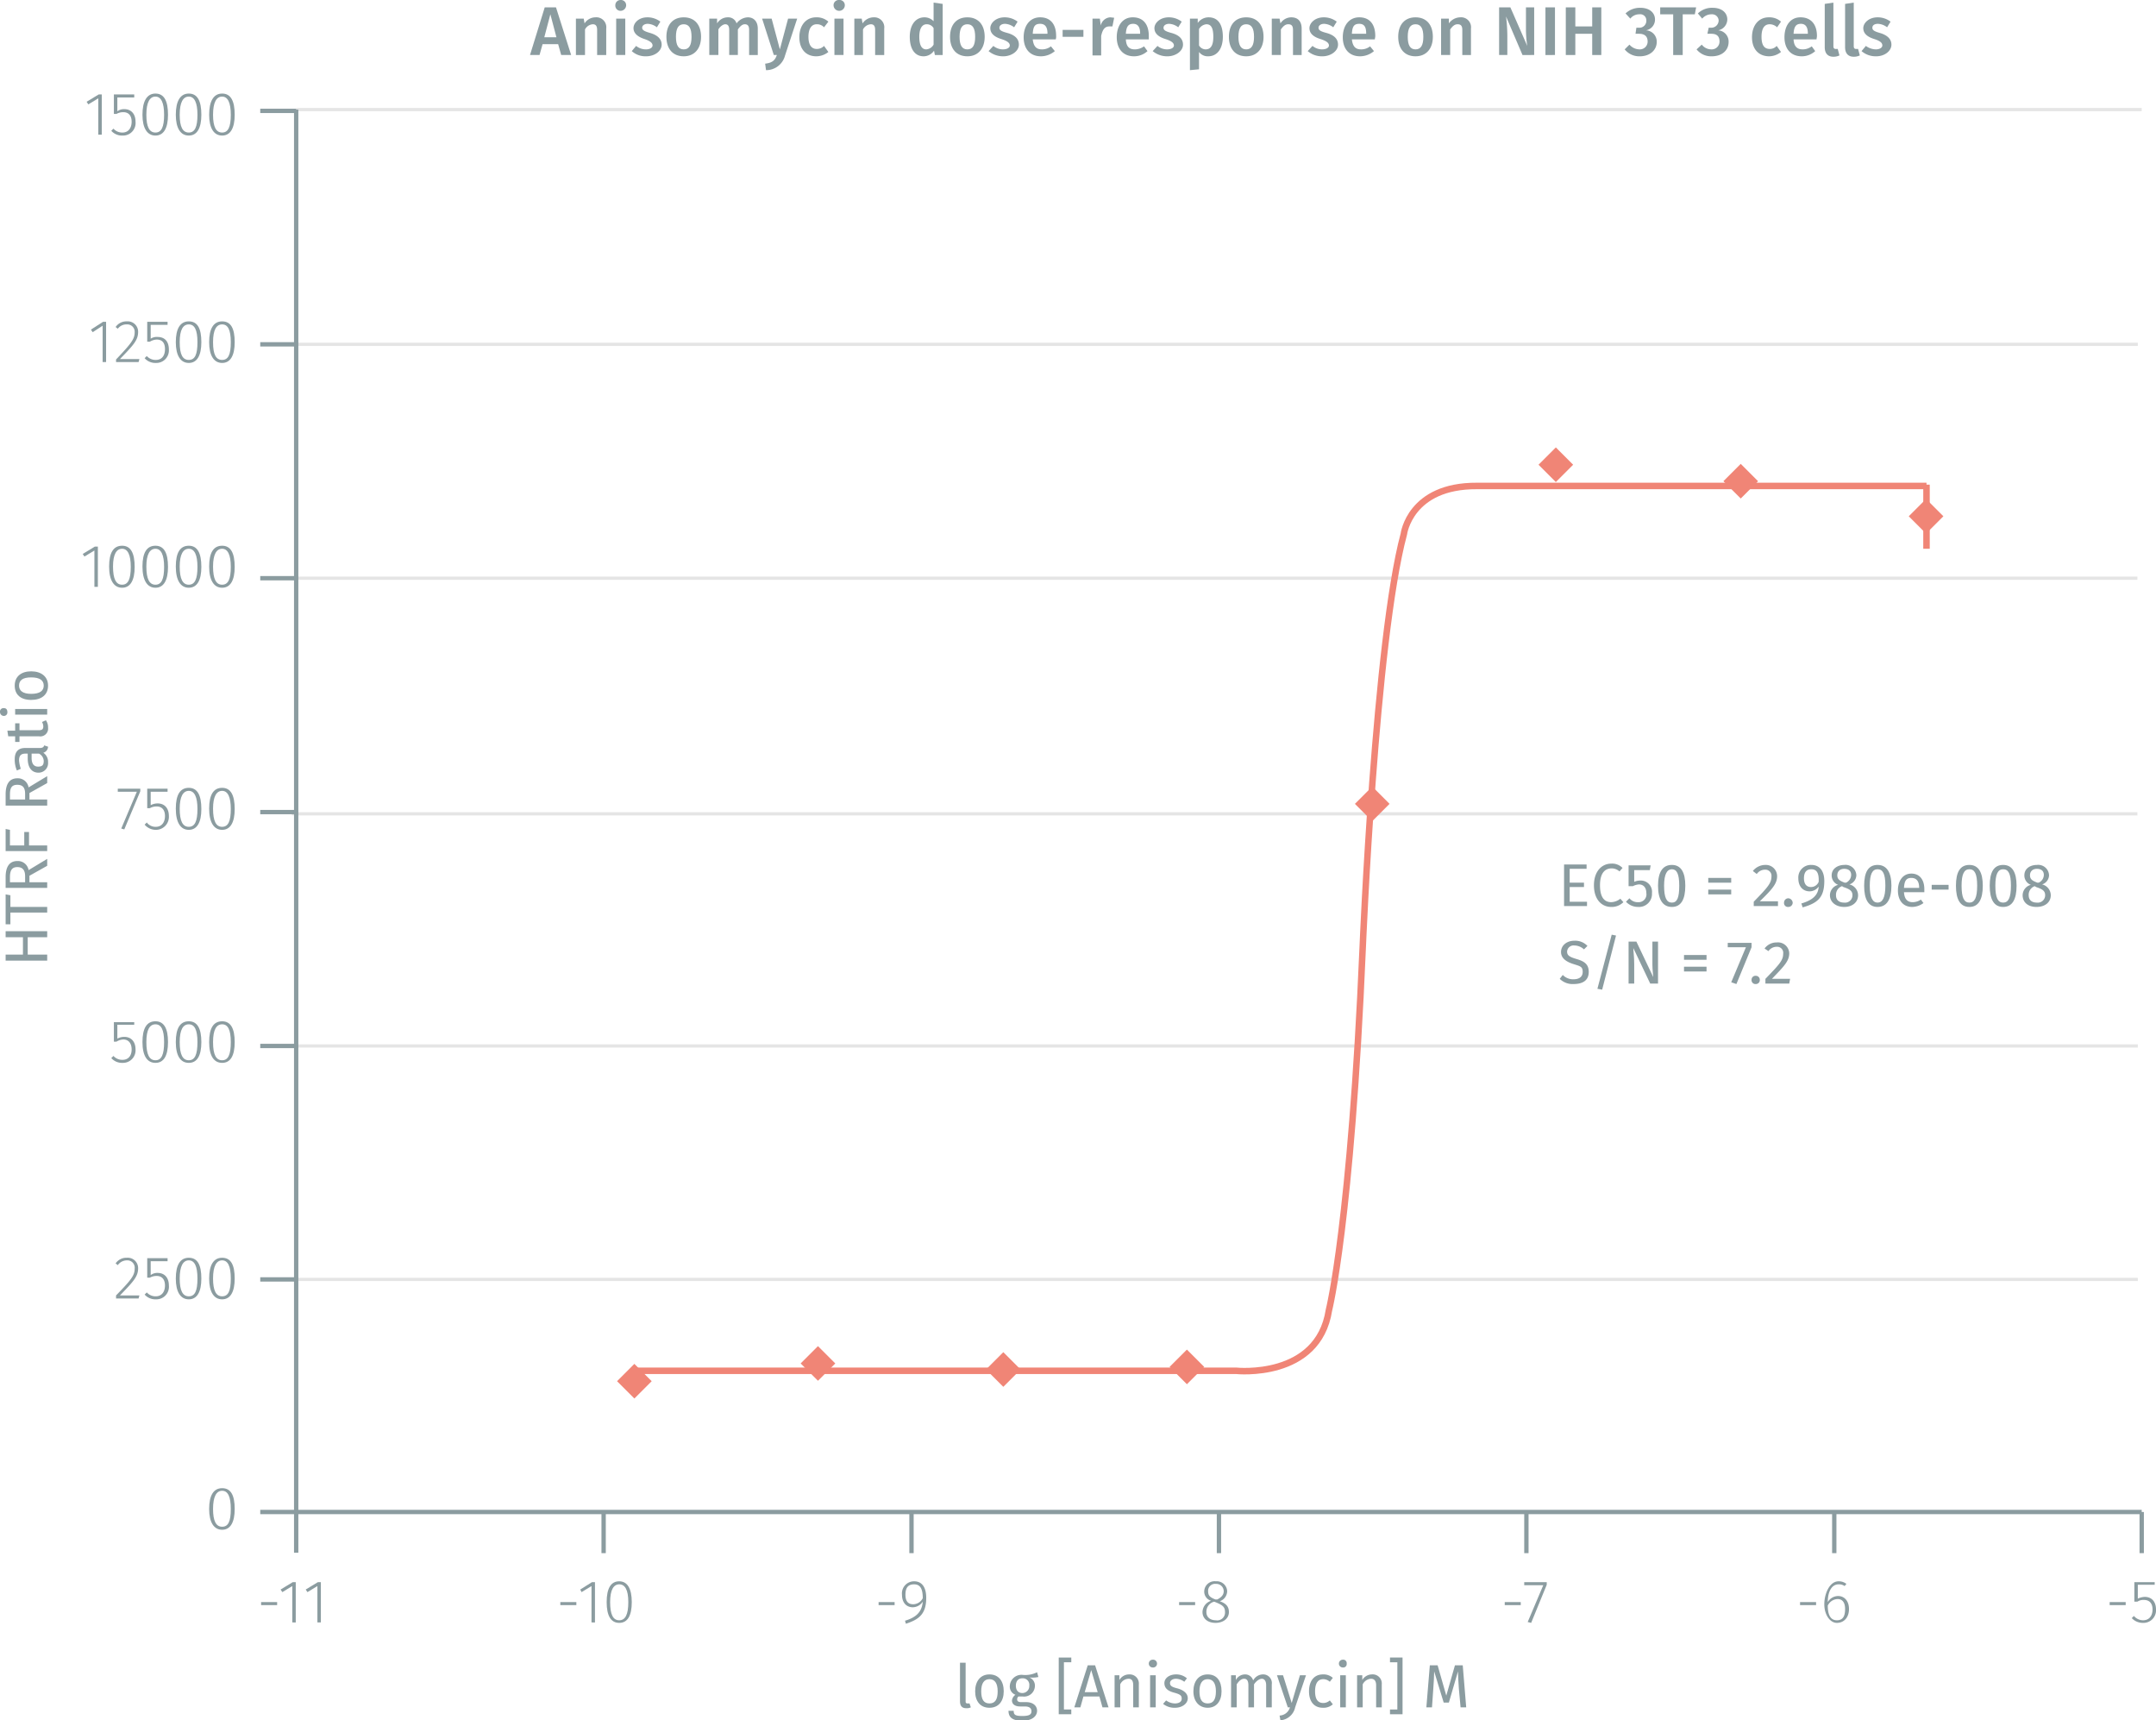 <svg xmlns="http://www.w3.org/2000/svg" xmlns:xlink="http://www.w3.org/1999/xlink" viewBox="0 0 497.9 397.2"><defs><symbol id="_5-red-diamond" data-name="5-red-diamond" viewBox="0 0 8 8"><polyline points="4 0 8 4 4 8 0 4" fill="#f08576"/></symbol></defs><title>assay-validation_c-jun-phospho-s63-2</title><line x1="68.4" y1="25.3" x2="494.6" y2="25.3" fill="none" stroke="#e5e5e5" stroke-miterlimit="10" stroke-width="0.75"/><line x1="67.5" y1="79.5" x2="493.7" y2="79.5" fill="none" stroke="#e5e5e5" stroke-miterlimit="10" stroke-width="0.75"/><line x1="67.4" y1="133.5" x2="493.6" y2="133.5" fill="none" stroke="#e5e5e5" stroke-miterlimit="10" stroke-width="0.75"/><line x1="67.4" y1="187.9" x2="493.6" y2="187.9" fill="none" stroke="#e5e5e5" stroke-miterlimit="10" stroke-width="0.75"/><line x1="67.5" y1="241.5" x2="493.7" y2="241.5" fill="none" stroke="#e5e5e5" stroke-miterlimit="10" stroke-width="0.75"/><line x1="67.5" y1="295.4" x2="493.7" y2="295.4" fill="none" stroke="#e5e5e5" stroke-miterlimit="10" stroke-width="0.75"/><path d="M69.3,349.9H495.5m-426.2,0v9.4" transform="translate(-0.9 -0.8)" fill="none" stroke="#8b9ca0" stroke-miterlimit="10"/><line x1="139.4" y1="349.1" x2="139.4" y2="358.6" fill="none" stroke="#8b9ca0" stroke-miterlimit="10"/><line x1="210.5" y1="349.1" x2="210.5" y2="358.6" fill="none" stroke="#8b9ca0" stroke-miterlimit="10"/><line x1="281.5" y1="349.1" x2="281.5" y2="358.6" fill="none" stroke="#8b9ca0" stroke-miterlimit="10"/><line x1="352.5" y1="349.1" x2="352.5" y2="358.6" fill="none" stroke="#8b9ca0" stroke-miterlimit="10"/><line x1="423.6" y1="349.1" x2="423.6" y2="358.6" fill="none" stroke="#8b9ca0" stroke-miterlimit="10"/><line x1="494.6" y1="349.1" x2="494.6" y2="358.6" fill="none" stroke="#8b9ca0" stroke-miterlimit="10"/><path d="M69.3,349.9V26.1m0,323.8H61" transform="translate(-0.9 -0.8)" fill="none" stroke="#8b9ca0" stroke-miterlimit="10"/><line x1="68.4" y1="295.4" x2="60.1" y2="295.4" fill="none" stroke="#8b9ca0" stroke-miterlimit="10"/><line x1="68.4" y1="241.5" x2="60.1" y2="241.5" fill="none" stroke="#8b9ca0" stroke-miterlimit="10"/><line x1="68.4" y1="187.5" x2="60.1" y2="187.5" fill="none" stroke="#8b9ca0" stroke-miterlimit="10"/><line x1="68.4" y1="133.5" x2="60.1" y2="133.5" fill="none" stroke="#8b9ca0" stroke-miterlimit="10"/><line x1="68.4" y1="79.5" x2="60.1" y2="79.5" fill="none" stroke="#8b9ca0" stroke-miterlimit="10"/><line x1="68.4" y1="25.6" x2="60.1" y2="25.6" fill="none" stroke="#8b9ca0" stroke-miterlimit="10"/><path d="M445.8,112.7v14.8m-5.7-14.8h0m0,14.9h0" transform="translate(-0.9 -0.8)" fill="none" stroke="#f08576" stroke-miterlimit="10" stroke-width="1.5"/><g style="isolation:isolate"><path d="M126.2,11l-.7,2.5h-2.2l3.4-11h2.6l3.5,11h-2.3l-.7-2.5ZM128,4.1l-1.4,5.3h2.8Z" transform="translate(-0.9 -0.8)" fill="#8b9ca0"/><path d="M140.9,7.4v6.1h-2.1V7.7c0-1-.4-1.3-1-1.3A2.2,2.2,0,0,0,136,7.6v5.9h-2.1V5.1h1.8l.2,1.1a3,3,0,0,1,2.5-1.4A2.3,2.3,0,0,1,140.9,7.4Z" transform="translate(-0.9 -0.8)" fill="#8b9ca0"/><path d="M145.5,2a1.3,1.3,0,0,1-1.3,1.3A1.2,1.2,0,0,1,143,2,1.2,1.2,0,0,1,144.2.8,1.2,1.2,0,0,1,145.5,2Zm-2.3,11.5V5.1h2.1v8.4Z" transform="translate(-0.9 -0.8)" fill="#8b9ca0"/><path d="M153.4,5.8l-.8,1.3a3.7,3.7,0,0,0-2.1-.8c-.8,0-1.3.4-1.3.9s.4.8,1.8,1.2,2.7,1.2,2.7,2.7-1.6,2.7-3.6,2.7a4.7,4.7,0,0,1-3.3-1.2l1-1.2a3.6,3.6,0,0,0,2.3.8c.9,0,1.5-.4,1.5-.9s-.4-1-1.9-1.5-2.5-1.3-2.5-2.5,1.2-2.5,3.2-2.5A4.9,4.9,0,0,1,153.4,5.8Z" transform="translate(-0.9 -0.8)" fill="#8b9ca0"/><path d="M162.8,9.3c0,2.7-1.5,4.5-4,4.5s-4-1.7-4-4.5,1.5-4.5,4-4.5S162.8,6.5,162.8,9.3Zm-5.8,0c0,2,.6,2.9,1.8,2.9s1.8-.9,1.8-2.9-.6-2.9-1.8-2.9S157,7.3,157,9.3Z" transform="translate(-0.9 -0.8)" fill="#8b9ca0"/><path d="M175.9,7.4v6.1h-2V7.7c0-1-.4-1.3-1-1.3s-1.1.5-1.6,1.2v5.9h-2V7.7c0-1-.4-1.3-.9-1.3s-1.2.5-1.6,1.2v5.9h-2.1V5.1h1.8V6.2a2.9,2.9,0,0,1,2.5-1.4,2,2,0,0,1,2,1.4,3.4,3.4,0,0,1,2.6-1.4C175,4.8,175.9,5.8,175.9,7.4Z" transform="translate(-0.9 -0.8)" fill="#8b9ca0"/><path d="M177.8,17l-.2-1.5c1.7-.2,2.3-.8,2.7-2h-.7l-2.7-8.4h2.2l1.9,7.1,1.9-7.1H185l-2.8,8.5A4.5,4.5,0,0,1,177.8,17Z" transform="translate(-0.9 -0.8)" fill="#8b9ca0"/><path d="M192.2,5.8l-1,1.3a2.2,2.2,0,0,0-1.7-.7c-1.1,0-1.9.9-1.9,2.9s.8,2.8,1.9,2.8a2.3,2.3,0,0,0,1.7-.7l1,1.4a4.5,4.5,0,0,1-2.8,1c-2.4,0-3.9-1.7-3.9-4.4s1.5-4.6,3.9-4.6A4,4,0,0,1,192.2,5.8Z" transform="translate(-0.9 -0.8)" fill="#8b9ca0"/><path d="M196,2a1.3,1.3,0,0,1-1.3,1.3A1.3,1.3,0,0,1,193.4,2,1.2,1.2,0,0,1,194.7.8,1.2,1.2,0,0,1,196,2Zm-2.4,11.5V5.1h2.1v8.4Z" transform="translate(-0.9 -0.8)" fill="#8b9ca0"/><path d="M205.1,7.4v6.1H203V7.7c0-1-.4-1.3-1-1.3a2.2,2.2,0,0,0-1.8,1.2v5.9h-2V5.1h1.7l.2,1.1a3.1,3.1,0,0,1,2.6-1.4A2.3,2.3,0,0,1,205.1,7.4Z" transform="translate(-0.9 -0.8)" fill="#8b9ca0"/><path d="M218.6,13.5h-1.8l-.2-1a2.9,2.9,0,0,1-2.4,1.3c-2.1,0-3.2-1.8-3.2-4.5s1.3-4.5,3.4-4.5a2.9,2.9,0,0,1,2.1.9V1.4l2.1.3Zm-2.1-2.4V7.3a1.8,1.8,0,0,0-1.6-.9c-1,0-1.7.9-1.7,2.9s.6,2.9,1.6,2.9A2.1,2.1,0,0,0,216.5,11.1Z" transform="translate(-0.9 -0.8)" fill="#8b9ca0"/><path d="M228.3,9.3c0,2.7-1.5,4.5-4,4.5s-4-1.7-4-4.5,1.5-4.5,4-4.5S228.3,6.5,228.3,9.3Zm-5.8,0c0,2,.6,2.9,1.8,2.9s1.8-.9,1.8-2.9-.6-2.9-1.8-2.9S222.5,7.3,222.5,9.3Z" transform="translate(-0.9 -0.8)" fill="#8b9ca0"/><path d="M235.9,5.8l-.8,1.3a3.7,3.7,0,0,0-2.1-.8c-.8,0-1.3.4-1.3.9s.3.8,1.8,1.2,2.7,1.2,2.7,2.7-1.7,2.7-3.6,2.7a5.2,5.2,0,0,1-3.4-1.2l1.1-1.2a3.5,3.5,0,0,0,2.2.8c1,0,1.6-.4,1.6-.9s-.4-1-2-1.5-2.5-1.3-2.5-2.5,1.3-2.5,3.3-2.5A4.9,4.9,0,0,1,235.9,5.8Z" transform="translate(-0.9 -0.8)" fill="#8b9ca0"/><path d="M244.7,9.9h-5.3c.2,1.8,1,2.3,2.1,2.3a3.3,3.3,0,0,0,2.1-.7l.9,1.1a5,5,0,0,1-3.2,1.2c-2.6,0-4-1.8-4-4.4s1.4-4.6,3.8-4.6,3.7,1.6,3.7,4.3A1.9,1.9,0,0,1,244.7,9.9Zm-1.9-1.4c0-1.4-.5-2.2-1.7-2.2s-1.6.6-1.7,2.3h3.4Z" transform="translate(-0.9 -0.8)" fill="#8b9ca0"/><path d="M251.1,7.7V9.3h-4.8V7.7Z" transform="translate(-0.9 -0.8)" fill="#8b9ca0"/><path d="M258.2,4.9l-.4,2h-.7c-1.1,0-1.6.8-1.9,2.2v4.5h-2V5.1h1.7l.2,1.6a2.4,2.4,0,0,1,2.2-1.9Z" transform="translate(-0.9 -0.8)" fill="#8b9ca0"/><path d="M266.2,9.9h-5.3c.1,1.8.9,2.3,2.1,2.3a3.7,3.7,0,0,0,2.1-.7l.8,1.1a4.6,4.6,0,0,1-3.1,1.2c-2.6,0-4-1.8-4-4.4s1.3-4.6,3.7-4.6,3.7,1.6,3.7,4.3Zm-2-1.4c0-1.4-.5-2.2-1.6-2.2s-1.6.6-1.7,2.3h3.3Z" transform="translate(-0.9 -0.8)" fill="#8b9ca0"/><path d="M273.8,5.8,273,7.1a3.7,3.7,0,0,0-2.1-.8c-.8,0-1.3.4-1.3.9s.3.8,1.8,1.2,2.7,1.2,2.7,2.7-1.7,2.7-3.6,2.7a5.2,5.2,0,0,1-3.4-1.2l1.1-1.2a3.5,3.5,0,0,0,2.2.8c1,0,1.6-.4,1.6-.9s-.4-1-2-1.5-2.5-1.3-2.5-2.5,1.3-2.5,3.3-2.5A4.9,4.9,0,0,1,273.8,5.8Z" transform="translate(-0.9 -0.8)" fill="#8b9ca0"/><path d="M283.3,9.3c0,2.6-1.2,4.5-3.4,4.5a2.5,2.5,0,0,1-2.1-1v4l-2.1.2V5.1h1.8v1a3.1,3.1,0,0,1,2.5-1.3C282.3,4.8,283.3,6.6,283.3,9.3Zm-2.2,0c0-2.2-.6-2.9-1.6-2.9a2.2,2.2,0,0,0-1.7,1.1v3.8a1.8,1.8,0,0,0,1.5.9C280.5,12.2,281.1,11.3,281.1,9.3Z" transform="translate(-0.9 -0.8)" fill="#8b9ca0"/><path d="M292.7,9.3c0,2.7-1.5,4.5-4,4.5s-4-1.7-4-4.5,1.5-4.5,4-4.5S292.7,6.5,292.7,9.3Zm-5.8,0c0,2,.6,2.9,1.8,2.9s1.8-.9,1.8-2.9-.6-2.9-1.8-2.9S286.9,7.3,286.9,9.3Z" transform="translate(-0.9 -0.8)" fill="#8b9ca0"/><path d="M301.5,7.4v6.1h-2V7.7c0-1-.4-1.3-1.1-1.3s-1.2.5-1.7,1.2v5.9h-2.1V5.1h1.8l.2,1.1a3,3,0,0,1,2.5-1.4C300.7,4.8,301.5,5.8,301.5,7.4Z" transform="translate(-0.9 -0.8)" fill="#8b9ca0"/><path d="M309.6,5.8l-.8,1.3a3.7,3.7,0,0,0-2.1-.8c-.8,0-1.3.4-1.3.9s.3.8,1.8,1.2,2.7,1.2,2.7,2.7-1.7,2.7-3.6,2.7a5,5,0,0,1-3.4-1.2l1.1-1.2a3.5,3.5,0,0,0,2.2.8c1,0,1.6-.4,1.6-.9s-.4-1-2-1.5-2.5-1.3-2.5-2.5,1.3-2.5,3.3-2.5A4.9,4.9,0,0,1,309.6,5.8Z" transform="translate(-0.9 -0.8)" fill="#8b9ca0"/><path d="M318.4,9.9h-5.3c.2,1.8,1,2.3,2.1,2.3a3.3,3.3,0,0,0,2.1-.7l.9,1.1a5,5,0,0,1-3.2,1.2c-2.6,0-4-1.8-4-4.4s1.4-4.6,3.8-4.6,3.7,1.6,3.7,4.3C318.5,9.4,318.4,9.7,318.4,9.9Zm-2-1.4c0-1.4-.4-2.2-1.6-2.2s-1.6.6-1.7,2.3h3.3Z" transform="translate(-0.9 -0.8)" fill="#8b9ca0"/><path d="M331.8,9.3c0,2.7-1.5,4.5-4,4.5s-4-1.7-4-4.5,1.5-4.5,4-4.5S331.8,6.5,331.8,9.3Zm-5.8,0c0,2,.6,2.9,1.8,2.9s1.8-.9,1.8-2.9-.6-2.9-1.8-2.9S326,7.3,326,9.3Z" transform="translate(-0.9 -0.8)" fill="#8b9ca0"/><path d="M340.6,7.4v6.1h-2V7.7c0-1-.4-1.3-1.1-1.3s-1.2.5-1.7,1.2v5.9h-2.1V5.1h1.8V6.2a3.3,3.3,0,0,1,2.6-1.4A2.3,2.3,0,0,1,340.6,7.4Z" transform="translate(-0.9 -0.8)" fill="#8b9ca0"/><path d="M352.5,13.5l-3.8-8.9A37.6,37.6,0,0,1,349,9v4.5h-1.9V2.5h2.6l3.9,8.9a25.8,25.8,0,0,1-.3-3.7V2.5h1.9v11Z" transform="translate(-0.9 -0.8)" fill="#8b9ca0"/><path d="M357.8,13.5V2.5H360v11Z" transform="translate(-0.9 -0.8)" fill="#8b9ca0"/><path d="M364.7,8.6v4.9h-2.2V2.5h2.2V6.9h3.9V2.5h2.1v11h-2.1V8.6Z" transform="translate(-0.9 -0.8)" fill="#8b9ca0"/><path d="M383.1,5.3A2.5,2.5,0,0,1,381,7.8a2.6,2.6,0,0,1,2.5,2.7c0,1.8-1.5,3.3-3.9,3.3a4.3,4.3,0,0,1-3.5-1.6l1.1-1.1a3.1,3.1,0,0,0,2.3,1.1,1.8,1.8,0,0,0,1.9-1.8c0-1.3-.8-1.8-2-1.8h-.8l.2-1.4h.6a1.6,1.6,0,0,0,1.7-1.7,1.4,1.4,0,0,0-1.6-1.4,2.6,2.6,0,0,0-2.1,1l-1.1-1.2a4.8,4.8,0,0,1,3.4-1.3C381.9,2.6,383.1,3.8,383.1,5.3Z" transform="translate(-0.9 -0.8)" fill="#8b9ca0"/><path d="M389.5,4.1v9.4h-2.2V4.1h-3V2.5h8.3l-.3,1.6Z" transform="translate(-0.9 -0.8)" fill="#8b9ca0"/><path d="M399.8,5.3a2.6,2.6,0,0,1-2.1,2.5,2.6,2.6,0,0,1,2.4,2.7c0,1.8-1.4,3.3-3.9,3.3a4.3,4.3,0,0,1-3.5-1.6l1.2-1.1a2.8,2.8,0,0,0,2.2,1.1,1.8,1.8,0,0,0,1.9-1.8c0-1.3-.7-1.8-1.9-1.8h-.9l.3-1.4h.5a1.7,1.7,0,0,0,1.8-1.7,1.5,1.5,0,0,0-1.6-1.4,2.8,2.8,0,0,0-2.2,1l-1-1.2a4.7,4.7,0,0,1,3.4-1.3C398.6,2.6,399.8,3.8,399.8,5.3Z" transform="translate(-0.9 -0.8)" fill="#8b9ca0"/><path d="M412.2,5.8l-.9,1.3a2.5,2.5,0,0,0-1.7-.7c-1.2,0-1.9.9-1.9,2.9s.7,2.8,1.9,2.8a2.1,2.1,0,0,0,1.6-.7l1,1.4a4.5,4.5,0,0,1-2.7,1c-2.5,0-4-1.7-4-4.4s1.5-4.6,3.9-4.6A4,4,0,0,1,412.2,5.8Z" transform="translate(-0.9 -0.8)" fill="#8b9ca0"/><path d="M420.4,9.9h-5.3c.1,1.8,1,2.3,2.1,2.3a3.5,3.5,0,0,0,2.1-.7l.8,1.1a4.6,4.6,0,0,1-3.1,1.2c-2.6,0-4-1.8-4-4.4s1.3-4.6,3.7-4.6,3.8,1.6,3.8,4.3C420.5,9.4,420.4,9.7,420.4,9.9Zm-2-1.4c0-1.4-.5-2.2-1.6-2.2s-1.6.6-1.7,2.3h3.3Z" transform="translate(-0.9 -0.8)" fill="#8b9ca0"/><path d="M424.8,12.1h.5l.4,1.5a3.2,3.2,0,0,1-1.4.3c-1.3,0-2-.8-2-2.2V1.7l2-.3V11.5C424.3,11.9,424.5,12.1,424.8,12.1Z" transform="translate(-0.9 -0.8)" fill="#8b9ca0"/><path d="M429.5,12.1h.5l.4,1.5a3.2,3.2,0,0,1-1.4.3c-1.3,0-2-.8-2-2.2V1.7l2-.3V11.5C429,11.9,429.2,12.1,429.5,12.1Z" transform="translate(-0.9 -0.8)" fill="#8b9ca0"/><path d="M437.5,5.8l-.8,1.3a3.7,3.7,0,0,0-2.1-.8c-.9,0-1.3.4-1.3.9s.3.8,1.7,1.2,2.7,1.2,2.7,2.7-1.6,2.7-3.5,2.7a5,5,0,0,1-3.4-1.2l1-1.2a4,4,0,0,0,2.3.8c.9,0,1.5-.4,1.5-.9s-.3-1-1.9-1.5-2.5-1.3-2.5-2.5,1.3-2.5,3.3-2.5A4.9,4.9,0,0,1,437.5,5.8Z" transform="translate(-0.9 -0.8)" fill="#8b9ca0"/></g><g style="isolation:isolate"><path d="M7.3,221.2h4.5v1.4H2.2v-1.4h4v-4h-4v-1.4h9.6v1.4H7.3Z" transform="translate(-0.9 -0.8)" fill="#8b9ca0"/><path d="M3.3,210.2h8.5v1.3H3.3v2.7H2.2v-6.9l1.1.2Z" transform="translate(-0.9 -0.8)" fill="#8b9ca0"/><path d="M7.7,204.5h4.1v1.3H2.2v-2.5c0-2.4.9-3.7,2.7-3.7a2.5,2.5,0,0,1,2.6,2.1l4.3-2.6v1.6L7.7,203ZM4.9,201c-1.2,0-1.7.7-1.7,2.3v1.2H6.7v-1.4C6.7,201.8,6.2,201,4.9,201Z" transform="translate(-0.9 -0.8)" fill="#8b9ca0"/><path d="M3.2,196H6.5v-3.1H7.6V196h4.2v1.3H2.2v-5.1l1,.2Z" transform="translate(-0.9 -0.8)" fill="#8b9ca0"/><path d="M7.7,185.4h4.1v1.4H2.2v-2.6c0-2.4.9-3.7,2.7-3.7a2.5,2.5,0,0,1,2.6,2.1l4.3-2.6v1.6l-4.1,2.3ZM4.9,182c-1.2,0-1.7.6-1.7,2.2v1.2H6.7v-1.3C6.7,182.7,6.2,182,4.9,182Z" transform="translate(-0.9 -0.8)" fill="#8b9ca0"/><path d="M11.1,172.9l.9.3a1.5,1.5,0,0,1-1.1,1.4,2.5,2.5,0,0,1,1.1,2.2,2.2,2.2,0,0,1-2.2,2.4c-1.6,0-2.5-1.2-2.5-3.3v-1.1H6.8c-1.1,0-1.5.5-1.5,1.6a8.1,8.1,0,0,0,.4,1.9l-.9.4a6.3,6.3,0,0,1-.5-2.6c0-1.8.9-2.6,2.4-2.6h3.4C10.7,173.5,11,173.3,11.1,172.9Zm-1.2,1.9H8.2v1c0,1.3.5,2,1.5,2s1.3-.4,1.3-1.3A2,2,0,0,0,9.9,174.8Z" transform="translate(-0.9 -0.8)" fill="#8b9ca0"/><path d="M12,168.8a1.8,1.8,0,0,1-2.1,2H5.4v1.3h-1v-1.3H2.8l-.2-1.3H4.4v-1.7h1v1.6H9.8c.8,0,1.1-.2,1.1-.9a2.2,2.2,0,0,0-.3-1l.9-.4A2.8,2.8,0,0,1,12,168.8Z" transform="translate(-0.9 -0.8)" fill="#8b9ca0"/><path d="M1.8,164.3c.5,0,.8.3.8.9a.8.8,0,0,1-.8.9.9.9,0,0,1-.9-.9A.8.8,0,0,1,1.8,164.3Zm10,1.5H4.4v-1.3h7.4Z" transform="translate(-0.9 -0.8)" fill="#8b9ca0"/><path d="M8.1,155.8c2.3,0,3.9,1.2,3.9,3.3s-1.5,3.3-3.9,3.3-3.8-1.2-3.8-3.3S5.8,155.8,8.1,155.8Zm0,5.2c2,0,2.9-.7,2.9-1.9s-.9-1.9-2.9-1.9-2.8.7-2.8,1.9S6.2,161,8.1,161Z" transform="translate(-0.9 -0.8)" fill="#8b9ca0"/></g><g style="isolation:isolate"><path d="M224.3,394.1h.5l.3.9a2,2,0,0,1-1.1.2c-.9,0-1.4-.5-1.4-1.6v-8.9h1.3v9C223.9,393.9,224,394.1,224.3,394.1Z" transform="translate(-0.9 -0.8)" fill="#8b9ca0"/><path d="M232.7,391.3c0,2.3-1.2,3.8-3.3,3.8s-3.3-1.5-3.3-3.8,1.2-3.9,3.3-3.9S232.7,388.9,232.7,391.3Zm-5.2,0c0,1.9.6,2.8,1.9,2.8s1.9-.9,1.9-2.8-.7-2.8-1.9-2.8S227.5,389.4,227.5,391.3Z" transform="translate(-0.9 -0.8)" fill="#8b9ca0"/><path d="M238.6,388.1a2,2,0,0,1,1.3,1.9,2.5,2.5,0,0,1-2.8,2.5h-1a.8.8,0,0,0-.3.7c0,.3.2.6.9.6h1.2c1.5,0,2.5.8,2.5,2s-1.1,2.3-3.4,2.3-3.2-.8-3.2-2.3H235c0,.9.3,1.2,2,1.2s2.1-.4,2.1-1.1-.5-1.1-1.5-1.1h-1.1c-1.3,0-1.9-.6-1.9-1.4a1.9,1.9,0,0,1,.8-1.3,2,2,0,0,1-1.3-2,2.7,2.7,0,0,1,2.9-2.6,6.1,6.1,0,0,0,3.4-.6l.3,1.1A6.8,6.8,0,0,1,238.6,388.1Zm-3.1,1.9c0,1,.5,1.7,1.5,1.7a1.6,1.6,0,0,0,1.6-1.7,1.5,1.5,0,0,0-1.6-1.7C236,388.3,235.5,389,235.5,390Z" transform="translate(-0.9 -0.8)" fill="#8b9ca0"/><path d="M246.6,384.6v10.9h1.7v1.1h-2.9V383.5h2.9v1.1Z" transform="translate(-0.9 -0.8)" fill="#8b9ca0"/><path d="M251.1,392.5l-.7,2.5H249l3.1-9.7h1.7l3.1,9.7h-1.4l-.7-2.5Zm1.8-6.1-1.5,5.1h3Z" transform="translate(-0.9 -0.8)" fill="#8b9ca0"/><path d="M263.9,389.7V395h-1.3v-5.1c0-1.1-.4-1.5-1.1-1.5a2.2,2.2,0,0,0-1.9,1.3V395h-1.3v-7.4h1.1v1.1a2.6,2.6,0,0,1,2.3-1.3A2.1,2.1,0,0,1,263.9,389.7Z" transform="translate(-0.9 -0.8)" fill="#8b9ca0"/><path d="M268.1,384.9a.9.9,0,0,1-1,.9.9.9,0,0,1,0-1.8A.9.9,0,0,1,268.1,384.9ZM266.5,395v-7.4h1.3V395Z" transform="translate(-0.9 -0.8)" fill="#8b9ca0"/><path d="M275,388.3l-.6.8a3.4,3.4,0,0,0-1.9-.7c-.8,0-1.4.4-1.4,1s.4.9,1.6,1.2,2.5,1,2.5,2.3-1.4,2.2-2.9,2.2a4.2,4.2,0,0,1-2.8-.9l.7-.8a3.5,3.5,0,0,0,2,.7c1,0,1.6-.4,1.6-1.1s-.3-1-1.8-1.4-2.2-1.1-2.2-2.2,1.1-2,2.7-2A3.7,3.7,0,0,1,275,388.3Z" transform="translate(-0.9 -0.8)" fill="#8b9ca0"/><path d="M283,391.3c0,2.3-1.2,3.8-3.2,3.8s-3.3-1.5-3.3-3.8,1.2-3.9,3.3-3.9S283,388.9,283,391.3Zm-5.1,0c0,1.9.6,2.8,1.9,2.8s1.9-.9,1.9-2.8-.7-2.8-1.9-2.8S277.9,389.4,277.9,391.3Z" transform="translate(-0.9 -0.8)" fill="#8b9ca0"/><path d="M294.6,389.7V395h-1.3v-5.1c0-1.1-.5-1.5-1-1.5s-1.3.5-1.8,1.3V395h-1.3v-5.1c0-1.1-.4-1.5-1-1.5s-1.2.5-1.7,1.3V395h-1.3v-7.4h1.1v1.1a2.4,2.4,0,0,1,2.1-1.3,1.9,1.9,0,0,1,1.9,1.4,2.6,2.6,0,0,1,2.2-1.4A2,2,0,0,1,294.6,389.7Z" transform="translate(-0.9 -0.8)" fill="#8b9ca0"/><path d="M296.6,398l-.2-1.1a2.6,2.6,0,0,0,2.4-1.9h-.5l-2.5-7.4h1.4l2,6.4,1.9-6.4h1.4L300,395A3.8,3.8,0,0,1,296.6,398Z" transform="translate(-0.9 -0.8)" fill="#8b9ca0"/><path d="M308.7,388.2l-.7.9a2.2,2.2,0,0,0-1.5-.6c-1.2,0-1.9.9-1.9,2.8s.7,2.7,1.9,2.7a2.2,2.2,0,0,0,1.5-.6l.7.9a3.2,3.2,0,0,1-2.3.8c-2,0-3.2-1.4-3.2-3.8s1.2-3.9,3.2-3.9A3.2,3.2,0,0,1,308.7,388.2Z" transform="translate(-0.9 -0.8)" fill="#8b9ca0"/><path d="M311.9,384.9a.8.8,0,0,1-.9.9.9.9,0,0,1,0-1.8A.8.8,0,0,1,311.9,384.9ZM310.4,395v-7.4h1.3V395Z" transform="translate(-0.9 -0.8)" fill="#8b9ca0"/><path d="M320,389.7V395h-1.3v-5.1c0-1.1-.5-1.5-1.2-1.5a2.3,2.3,0,0,0-1.9,1.3V395h-1.3v-7.4h1.2v1.1a2.6,2.6,0,0,1,2.2-1.3A2.1,2.1,0,0,1,320,389.7Z" transform="translate(-0.9 -0.8)" fill="#8b9ca0"/><path d="M321.9,396.6v-1.1h1.7V384.6h-1.7v-1.1h2.9v13.1Z" transform="translate(-0.9 -0.8)" fill="#8b9ca0"/><path d="M338.2,395l-.4-4.4c-.1-1.5-.2-3.1-.2-3.9l-2.1,7.2h-1.2l-2.2-7.2c0,1.1-.1,2.6-.2,4l-.3,4.3h-1.3l.8-9.7h1.8l2,7,2-7h1.8l.8,9.7Z" transform="translate(-0.9 -0.8)" fill="#8b9ca0"/></g><g style="isolation:isolate"><path d="M55.1,349.2c0,3.1-1,4.8-2.9,4.8s-3-1.7-3-4.8,1-4.8,3-4.8S55.1,346,55.1,349.2Zm-5,0c0,2.8.7,4.1,2.1,4.1s2-1.2,2-4.1-.7-4.2-2-4.2S50.1,346.3,50.1,349.2Z" transform="translate(-0.9 -0.8)" fill="#8b9ca0"/></g><g style="isolation:isolate"><path d="M32.8,293.6c0,1.9-1,3-4.2,6.3h4.5l-.2.7H27.7v-.7c3.5-3.6,4.3-4.6,4.3-6.2a1.7,1.7,0,0,0-1.8-1.9,2.6,2.6,0,0,0-2.1,1.1l-.5-.4a3,3,0,0,1,2.6-1.3A2.4,2.4,0,0,1,32.8,293.6Z" transform="translate(-0.9 -0.8)" fill="#8b9ca0"/><path d="M35.7,292v3.2a2.5,2.5,0,0,1,1.6-.5c1.6,0,2.6,1.1,2.6,2.9a2.9,2.9,0,0,1-3,3.2,3.3,3.3,0,0,1-2.6-1.1l.5-.5a2.7,2.7,0,0,0,2.1.9c1.3,0,2.1-1,2.1-2.5s-.8-2.2-1.9-2.2a3.2,3.2,0,0,0-1.6.4h-.6v-4.5h4.7v.7Z" transform="translate(-0.9 -0.8)" fill="#8b9ca0"/><path d="M47.4,296c0,3.1-1,4.8-2.9,4.8s-3-1.7-3-4.8,1-4.8,3-4.8S47.4,292.8,47.4,296Zm-5,0c0,2.8.7,4.1,2.1,4.1s2-1.2,2-4.1-.7-4.2-2-4.2S42.4,293.1,42.4,296Z" transform="translate(-0.9 -0.8)" fill="#8b9ca0"/><path d="M55.1,296c0,3.1-1,4.8-2.9,4.8s-3-1.7-3-4.8,1-4.8,3-4.8S55.1,292.8,55.1,296Zm-5,0c0,2.8.7,4.1,2.1,4.1s2-1.2,2-4.1-.7-4.2-2-4.2S50.1,293.1,50.1,296Z" transform="translate(-0.9 -0.8)" fill="#8b9ca0"/></g><g style="isolation:isolate"><path d="M28,237.4v3.2a3.4,3.4,0,0,1,1.6-.4c1.6,0,2.6,1.1,2.6,2.9a2.9,2.9,0,0,1-3,3.1,3.3,3.3,0,0,1-2.6-1.1l.5-.5a2.7,2.7,0,0,0,2.1.9c1.3,0,2.1-.9,2.1-2.4s-.8-2.3-1.9-2.3a3.3,3.3,0,0,0-1.6.5h-.6v-4.5h4.7v.6Z" transform="translate(-0.9 -0.8)" fill="#8b9ca0"/><path d="M39.7,241.4c0,3.2-1,4.8-2.9,4.8s-3-1.6-3-4.8,1-4.8,3-4.8S39.7,238.3,39.7,241.4Zm-5,0c0,2.9.7,4.2,2.1,4.2s2-1.3,2-4.2-.7-4.1-2-4.1S34.7,238.5,34.7,241.4Z" transform="translate(-0.9 -0.8)" fill="#8b9ca0"/><path d="M47.4,241.4c0,3.2-1,4.8-2.9,4.8s-3-1.6-3-4.8,1-4.8,3-4.8S47.4,238.3,47.4,241.4Zm-5,0c0,2.9.7,4.2,2.1,4.2s2-1.3,2-4.2-.7-4.1-2-4.1S42.4,238.5,42.4,241.4Z" transform="translate(-0.9 -0.8)" fill="#8b9ca0"/><path d="M55.1,241.4c0,3.2-1,4.8-2.9,4.8s-3-1.6-3-4.8,1-4.8,3-4.8S55.1,238.3,55.1,241.4Zm-5,0c0,2.9.7,4.2,2.1,4.2s2-1.3,2-4.2-.7-4.1-2-4.1S50.1,238.5,50.1,241.4Z" transform="translate(-0.9 -0.8)" fill="#8b9ca0"/></g><g style="isolation:isolate"><path d="M29.6,192.3l-.7-.2,3.6-8.5H28.1v-.7h5.2v.6Z" transform="translate(-0.9 -0.8)" fill="#8b9ca0"/><path d="M35.7,183.6v3.1a3.4,3.4,0,0,1,1.6-.4c1.6,0,2.6,1.1,2.6,2.9a3,3,0,0,1-3,3.2,3.4,3.4,0,0,1-2.6-1.2l.5-.5a2.5,2.5,0,0,0,2.1,1c1.3,0,2.1-1,2.1-2.5s-.8-2.2-1.9-2.2a3.2,3.2,0,0,0-1.6.4h-.6v-4.5h4.7v.7Z" transform="translate(-0.9 -0.8)" fill="#8b9ca0"/><path d="M47.4,187.6c0,3.1-1,4.8-2.9,4.8s-3-1.7-3-4.9,1-4.8,3-4.8S47.4,184.4,47.4,187.6Zm-5-.1c0,2.9.7,4.2,2.1,4.2s2-1.3,2-4.1-.7-4.2-2-4.2S42.4,184.7,42.4,187.5Z" transform="translate(-0.9 -0.8)" fill="#8b9ca0"/><path d="M55.1,187.6c0,3.1-1,4.8-2.9,4.8s-3-1.7-3-4.9,1-4.8,3-4.8S55.1,184.4,55.1,187.6Zm-5-.1c0,2.9.7,4.2,2.1,4.2s2-1.3,2-4.1-.7-4.2-2-4.2S50.1,184.7,50.1,187.5Z" transform="translate(-0.9 -0.8)" fill="#8b9ca0"/></g><g style="isolation:isolate"><path d="M22.7,136.3v-8.4l-2.3,1.4-.4-.6,2.8-1.7h.7v9.3Z" transform="translate(-0.9 -0.8)" fill="#8b9ca0"/><path d="M32,131.7c0,3.1-1,4.8-2.9,4.8s-3-1.7-3-4.9,1-4.8,3-4.8S32,128.5,32,131.7Zm-5-.1c0,2.9.7,4.2,2.1,4.2s2-1.3,2-4.1-.7-4.2-2-4.2S27,128.8,27,131.6Z" transform="translate(-0.9 -0.8)" fill="#8b9ca0"/><path d="M39.7,131.7c0,3.1-1,4.8-2.9,4.8s-3-1.7-3-4.9,1-4.8,3-4.8S39.7,128.5,39.7,131.7Zm-5-.1c0,2.9.7,4.2,2.1,4.2s2-1.3,2-4.1-.7-4.2-2-4.2S34.7,128.8,34.7,131.6Z" transform="translate(-0.9 -0.8)" fill="#8b9ca0"/><path d="M47.4,131.7c0,3.1-1,4.8-2.9,4.8s-3-1.7-3-4.9,1-4.8,3-4.8S47.4,128.5,47.4,131.7Zm-5-.1c0,2.9.7,4.2,2.1,4.2s2-1.3,2-4.1-.7-4.2-2-4.2S42.4,128.8,42.4,131.6Z" transform="translate(-0.9 -0.8)" fill="#8b9ca0"/><path d="M55.1,131.7c0,3.1-1,4.8-2.9,4.8s-3-1.7-3-4.9,1-4.8,3-4.8S55.1,128.5,55.1,131.7Zm-5-.1c0,2.9.7,4.2,2.1,4.2s2-1.3,2-4.1-.7-4.2-2-4.2S50.1,128.8,50.1,131.6Z" transform="translate(-0.9 -0.8)" fill="#8b9ca0"/></g><g style="isolation:isolate"><path d="M24.6,84.4V76l-2.3,1.5-.4-.6,2.8-1.8h.7v9.3Z" transform="translate(-0.9 -0.8)" fill="#8b9ca0"/><path d="M32.8,77.4c0,1.9-1,3-4.2,6.3h4.5l-.2.7H27.7v-.6c3.5-3.7,4.3-4.7,4.3-6.3a1.7,1.7,0,0,0-1.8-1.8,2.5,2.5,0,0,0-2.1,1l-.5-.4A3,3,0,0,1,30.2,75,2.4,2.4,0,0,1,32.8,77.4Z" transform="translate(-0.9 -0.8)" fill="#8b9ca0"/><path d="M35.7,75.8V79a2.5,2.5,0,0,1,1.6-.4c1.6,0,2.6,1,2.6,2.9a2.9,2.9,0,0,1-3,3.1,3.3,3.3,0,0,1-2.6-1.1l.5-.5a2.7,2.7,0,0,0,2.1.9c1.3,0,2.1-.9,2.1-2.5s-.8-2.2-1.9-2.2a3.3,3.3,0,0,0-1.6.5h-.6V75.1h4.7v.7Z" transform="translate(-0.9 -0.8)" fill="#8b9ca0"/><path d="M47.4,79.8c0,3.1-1,4.8-2.9,4.8s-3-1.7-3-4.8,1-4.8,3-4.8S47.4,76.6,47.4,79.8Zm-5,0c0,2.9.7,4.1,2.1,4.1s2-1.2,2-4.1-.7-4.1-2-4.1S42.4,76.9,42.4,79.8Z" transform="translate(-0.9 -0.8)" fill="#8b9ca0"/><path d="M55.1,79.8c0,3.1-1,4.8-2.9,4.8s-3-1.7-3-4.8,1-4.8,3-4.8S55.1,76.6,55.1,79.8Zm-5,0c0,2.9.7,4.1,2.1,4.1s2-1.2,2-4.1-.7-4.1-2-4.1S50.1,76.9,50.1,79.8Z" transform="translate(-0.9 -0.8)" fill="#8b9ca0"/></g><g style="isolation:isolate"><path d="M23.6,31.9V23.5l-2.3,1.4-.4-.6,2.8-1.7h.7v9.3Z" transform="translate(-0.9 -0.8)" fill="#8b9ca0"/><path d="M28,23.3v3.2a2.5,2.5,0,0,1,1.6-.5c1.6,0,2.6,1.1,2.6,2.9a2.9,2.9,0,0,1-3,3.2A3.3,3.3,0,0,1,26.6,31l.5-.5a2.7,2.7,0,0,0,2.1.9c1.3,0,2.1-1,2.1-2.5s-.8-2.2-1.9-2.2a3.2,3.2,0,0,0-1.6.4h-.6V22.6h4.7v.7Z" transform="translate(-0.9 -0.8)" fill="#8b9ca0"/><path d="M39.7,27.3c0,3.1-1,4.8-2.9,4.8s-3-1.7-3-4.8,1-4.9,3-4.9S39.7,24.1,39.7,27.3Zm-5,0c0,2.8.7,4.1,2.1,4.1s2-1.3,2-4.1-.7-4.2-2-4.2S34.7,24.4,34.7,27.3Z" transform="translate(-0.9 -0.8)" fill="#8b9ca0"/><path d="M47.4,27.3c0,3.1-1,4.8-2.9,4.8s-3-1.7-3-4.8,1-4.9,3-4.9S47.4,24.1,47.4,27.3Zm-5,0c0,2.8.7,4.1,2.1,4.1s2-1.3,2-4.1-.7-4.2-2-4.2S42.4,24.4,42.4,27.3Z" transform="translate(-0.9 -0.8)" fill="#8b9ca0"/><path d="M55.1,27.3c0,3.1-1,4.8-2.9,4.8s-3-1.7-3-4.8,1-4.9,3-4.9S55.1,24.1,55.1,27.3Zm-5,0c0,2.8.7,4.1,2.1,4.1s2-1.3,2-4.1-.7-4.2-2-4.2S50.1,24.4,50.1,27.3Z" transform="translate(-0.9 -0.8)" fill="#8b9ca0"/></g><g style="isolation:isolate"><path d="M64.9,370.7v.7H61.2v-.7Z" transform="translate(-0.9 -0.8)" fill="#8b9ca0"/><path d="M68.4,375.4V367l-2.3,1.4-.4-.6,2.8-1.7h.7v9.3Z" transform="translate(-0.9 -0.8)" fill="#8b9ca0"/><path d="M74.2,375.4V367l-2.3,1.4-.4-.6,2.8-1.7H75v9.3Z" transform="translate(-0.9 -0.8)" fill="#8b9ca0"/></g><g style="isolation:isolate"><path d="M134,370.7v.7h-3.7v-.7Z" transform="translate(-0.9 -0.8)" fill="#8b9ca0"/><path d="M137.5,375.4V367l-2.3,1.4-.3-.6,2.7-1.7h.7v9.3Z" transform="translate(-0.9 -0.8)" fill="#8b9ca0"/><path d="M146.8,370.7c0,3.2-1,4.8-2.9,4.8s-2.9-1.6-2.9-4.8,1-4.8,2.9-4.8S146.8,367.6,146.8,370.7Zm-5,0c0,2.9.7,4.2,2.1,4.2s2.1-1.3,2.1-4.2-.8-4.1-2.1-4.1S141.8,367.9,141.8,370.7Z" transform="translate(-0.9 -0.8)" fill="#8b9ca0"/></g><g style="isolation:isolate"><path d="M207.5,370.7v.7h-3.7v-.7Z" transform="translate(-0.9 -0.8)" fill="#8b9ca0"/><path d="M214.8,369.7c0,3.7-1.6,5-4.7,6l-.2-.7c2.4-.7,3.9-1.9,4.1-4.4a2.8,2.8,0,0,1-2.3,1.3c-1.5,0-2.5-1.1-2.5-2.9a2.8,2.8,0,0,1,2.8-3.1C213.9,365.9,214.8,367.4,214.8,369.7Zm-.8.1c0-2.2-.6-3.2-2-3.2s-2,.8-2,2.4.7,2.2,1.8,2.2A2.5,2.5,0,0,0,214,369.8Z" transform="translate(-0.9 -0.8)" fill="#8b9ca0"/></g><g style="isolation:isolate"><path d="M276.9,370.7v.7h-3.7v-.7Z" transform="translate(-0.9 -0.8)" fill="#8b9ca0"/><path d="M284.7,373c0,1.5-1.3,2.5-3.1,2.5s-3-1-3-2.5a2.8,2.8,0,0,1,2-2.6,2.2,2.2,0,0,1-1.6-2.2,2.4,2.4,0,0,1,2.7-2.3,2.4,2.4,0,0,1,2.6,2.3,2.5,2.5,0,0,1-1.7,2.3C284,371,284.7,371.7,284.7,373Zm-.9,0c0-1.2-.6-1.6-2-2.2l-.5-.2a2.4,2.4,0,0,0-1.8,2.4c0,1.2.9,1.9,2.2,1.9A1.8,1.8,0,0,0,283.8,373Zm-2.2-2.9h.4c1-.5,1.5-1.1,1.5-1.9a1.7,1.7,0,0,0-1.8-1.7,1.6,1.6,0,0,0-1.8,1.7C279.9,369.2,280.3,369.6,281.6,370.1Z" transform="translate(-0.9 -0.8)" fill="#8b9ca0"/></g><g style="isolation:isolate"><path d="M352.1,370.7v.7h-3.7v-.7Z" transform="translate(-0.9 -0.8)" fill="#8b9ca0"/><path d="M354.5,375.5l-.8-.2,3.6-8.5h-4.4v-.7h5.2v.6Z" transform="translate(-0.9 -0.8)" fill="#8b9ca0"/></g><g style="isolation:isolate"><path d="M420.3,370.7v.7h-3.7v-.7Z" transform="translate(-0.9 -0.8)" fill="#8b9ca0"/><path d="M427.9,372.3c0,2-1.2,3.2-2.8,3.2s-2.9-1.9-2.9-4.3,1.2-5.3,3.3-5.3a2.8,2.8,0,0,1,1.8.6l-.4.5a2.3,2.3,0,0,0-1.4-.4c-1.6,0-2.5,1.7-2.5,4.1a2.8,2.8,0,0,1,2.4-1.4C426.7,369.3,427.9,370.3,427.9,372.3Zm-.9,0c0-1.6-.7-2.3-1.7-2.3a2.6,2.6,0,0,0-2.3,1.5c0,2.1.6,3.4,2.1,3.4S427,373.8,427,372.3Z" transform="translate(-0.9 -0.8)" fill="#8b9ca0"/></g><g style="isolation:isolate"><path d="M491.8,370.7v.7h-3.7v-.7Z" transform="translate(-0.9 -0.8)" fill="#8b9ca0"/><path d="M494.6,366.7v3.2a4.2,4.2,0,0,1,1.6-.4c1.6,0,2.6,1.1,2.6,2.9a2.9,2.9,0,0,1-3,3.1,3.5,3.5,0,0,1-2.6-1.1l.5-.5a2.8,2.8,0,0,0,2.1,1c1.4,0,2.2-1,2.2-2.5s-.8-2.2-2-2.2a2.6,2.6,0,0,0-1.5.4h-.7v-4.5h4.7v.6Z" transform="translate(-0.9 -0.8)" fill="#8b9ca0"/></g><g style="isolation:isolate"><path d="M363.4,201.4v3.2h3.3v1h-3.3V209h4v1h-5.3v-9.6h5.2v1Z" transform="translate(-0.9 -0.8)" fill="#8b9ca0"/><path d="M375.6,201.2l-.7.8a2.7,2.7,0,0,0-1.8-.7c-1.5,0-2.7,1-2.7,3.9s1.1,3.9,2.6,3.9a3.6,3.6,0,0,0,2.1-.8l.7.8a3.8,3.8,0,0,1-2.8,1.1c-2.3,0-4-1.8-4-5s1.8-5,4-5A3.3,3.3,0,0,1,375.6,201.2Z" transform="translate(-0.9 -0.8)" fill="#8b9ca0"/><path d="M378.3,201.7v2.7a3.7,3.7,0,0,1,1.5-.3,2.6,2.6,0,0,1,2.6,2.9,3,3,0,0,1-3.2,3.2,3.8,3.8,0,0,1-2.8-1.2l.8-.8a2.4,2.4,0,0,0,2,.9,1.8,1.8,0,0,0,1.9-2.1c0-1.4-.8-2-1.7-2a3.7,3.7,0,0,0-1.4.4h-1v-4.8h5.1l-.2,1.1Z" transform="translate(-0.9 -0.8)" fill="#8b9ca0"/><path d="M390.1,205.3c0,3.2-1,4.9-3.1,4.9s-3.2-1.7-3.2-4.9,1.1-4.8,3.2-4.8S390.1,202.2,390.1,205.3Zm-4.9,0c0,2.8.6,3.9,1.8,3.9s1.7-1.1,1.7-3.9-.6-3.8-1.7-3.8S385.2,202.6,385.2,205.3Z" transform="translate(-0.9 -0.8)" fill="#8b9ca0"/><path d="M400.7,203.5v1.1h-5.3v-1.1Zm0,2.7v1.1h-5.3v-1.1Z" transform="translate(-0.9 -0.8)" fill="#8b9ca0"/><path d="M411.3,203.1c0,1.7-1.1,3-4,5.8h4.2V210h-5.6v-1c3.3-3.4,4.1-4.3,4.1-5.9a1.4,1.4,0,0,0-1.5-1.5,2.3,2.3,0,0,0-1.9,1l-.9-.7a3.7,3.7,0,0,1,2.9-1.4A2.6,2.6,0,0,1,411.3,203.1Z" transform="translate(-0.9 -0.8)" fill="#8b9ca0"/><path d="M414.9,209.2a1,1,0,0,1-1,1,.9.9,0,0,1-1-1,1,1,0,0,1,1-1A1.1,1.1,0,0,1,414.9,209.2Z" transform="translate(-0.9 -0.8)" fill="#8b9ca0"/><path d="M422.2,204.2c0,3.8-1.5,5.1-5,6.1l-.3-.9c2.4-.7,3.9-1.8,4-3.9a2.6,2.6,0,0,1-2.1,1.1c-1.5,0-2.6-1.1-2.6-3a2.9,2.9,0,0,1,3-3.1C421.2,200.5,422.2,202,422.2,204.2Zm-1.3.2c.1-2.1-.5-2.9-1.7-2.9s-1.7.8-1.7,2.1.6,2,1.6,2A1.9,1.9,0,0,0,420.9,204.4Z" transform="translate(-0.9 -0.8)" fill="#8b9ca0"/><path d="M430,207.5c0,1.6-1.3,2.7-3.2,2.7s-3.3-1.1-3.3-2.7a2.5,2.5,0,0,1,1.9-2.4,2.3,2.3,0,0,1-1.5-2.2c0-1.6,1.5-2.4,2.9-2.4a2.5,2.5,0,0,1,2.8,2.4A2.3,2.3,0,0,1,428,205,2.6,2.6,0,0,1,430,207.5Zm-1.3,0c0-1-.6-1.4-2.1-1.9l-.3-.2a2.1,2.1,0,0,0-1.4,2.1c0,1.1.7,1.7,1.9,1.7A1.7,1.7,0,0,0,428.7,207.5Zm-3.5-4.6c0,1,.7,1.3,1.7,1.7h.3a2,2,0,0,0,1.2-1.8c0-.9-.6-1.4-1.6-1.4S425.2,202,425.2,202.9Z" transform="translate(-0.9 -0.8)" fill="#8b9ca0"/><path d="M437.7,205.3c0,3.2-1.1,4.9-3.2,4.9s-3.1-1.7-3.1-4.9,1-4.8,3.1-4.8S437.7,202.2,437.7,205.3Zm-5,0c0,2.8.7,3.9,1.8,3.9s1.8-1.1,1.8-3.9-.6-3.8-1.8-3.8S432.7,202.6,432.7,205.3Z" transform="translate(-0.9 -0.8)" fill="#8b9ca0"/><path d="M445.3,206.8h-4.7c.1,1.7.9,2.3,2,2.3a3.3,3.3,0,0,0,1.9-.6l.6.8a4.5,4.5,0,0,1-2.6.9c-2.1,0-3.3-1.5-3.3-3.8s1.2-3.9,3.1-3.9,3,1.4,3,3.6Zm-1.2-1.1c0-1.4-.6-2.2-1.8-2.2s-1.6.7-1.7,2.3h3.5Z" transform="translate(-0.9 -0.8)" fill="#8b9ca0"/><path d="M450.9,205.1v1.1H447v-1.1Z" transform="translate(-0.9 -0.8)" fill="#8b9ca0"/><path d="M458.8,205.3c0,3.2-1,4.9-3.1,4.9s-3.1-1.7-3.1-4.9,1-4.8,3.1-4.8S458.8,202.2,458.8,205.3Zm-4.9,0c0,2.8.6,3.9,1.8,3.9s1.8-1.1,1.8-3.9-.6-3.8-1.8-3.8S453.9,202.6,453.9,205.3Z" transform="translate(-0.9 -0.8)" fill="#8b9ca0"/><path d="M466.6,205.3c0,3.2-1,4.9-3.1,4.9s-3.1-1.7-3.1-4.9,1-4.8,3.1-4.8S466.6,202.2,466.6,205.3Zm-4.9,0c0,2.8.6,3.9,1.8,3.9s1.8-1.1,1.8-3.9-.6-3.8-1.8-3.8S461.7,202.6,461.7,205.3Z" transform="translate(-0.9 -0.8)" fill="#8b9ca0"/><path d="M474.5,207.5c0,1.6-1.3,2.7-3.3,2.7s-3.2-1.1-3.2-2.7a2.5,2.5,0,0,1,1.9-2.4,2.3,2.3,0,0,1-1.5-2.2c0-1.6,1.4-2.4,2.9-2.4a2.5,2.5,0,0,1,2.8,2.4,2.3,2.3,0,0,1-1.6,2.1A2.6,2.6,0,0,1,474.5,207.5Zm-1.3,0c0-1-.6-1.4-2.1-1.9l-.3-.2a2.1,2.1,0,0,0-1.4,2.1c0,1.1.7,1.7,1.9,1.7A1.7,1.7,0,0,0,473.2,207.5Zm-3.5-4.6c0,1,.7,1.3,1.7,1.7h.3a2,2,0,0,0,1.2-1.8c0-.9-.6-1.4-1.6-1.4S469.7,202,469.7,202.9Z" transform="translate(-0.9 -0.8)" fill="#8b9ca0"/></g><g style="isolation:isolate"><path d="M367.5,219.2l-.8.8a3.3,3.3,0,0,0-2.2-.9,1.5,1.5,0,0,0-1.7,1.4c0,.8.4,1.2,2.1,1.7s2.9,1.1,2.9,3-1.3,2.8-3.5,2.8a4.2,4.2,0,0,1-3.2-1.2l.7-.9a3.3,3.3,0,0,0,2.5,1c1.2,0,2.1-.5,2.1-1.7s-.5-1.3-2.1-1.8-2.9-1.3-2.9-2.8,1.3-2.6,3.1-2.6A3.9,3.9,0,0,1,367.5,219.2Z" transform="translate(-0.9 -0.8)" fill="#8b9ca0"/><path d="M370.9,229.3l-1.1-.2,3.3-12.5,1,.2Z" transform="translate(-0.9 -0.8)" fill="#8b9ca0"/><path d="M382,227.9l-3.9-8.2c0,.8.2,1.9.2,3.7v4.5H377v-9.7h1.8l3.9,8.2c0-.2-.2-1.7-.2-2.9v-5.3h1.3v9.7Z" transform="translate(-0.9 -0.8)" fill="#8b9ca0"/><path d="M395,221.3v1.1h-5.2v-1.1Zm0,2.7v1.1h-5.2V224Z" transform="translate(-0.9 -0.8)" fill="#8b9ca0"/><path d="M401.9,228l-1.2-.4,3.4-8.1h-4.2v-1h5.5v1Z" transform="translate(-0.9 -0.8)" fill="#8b9ca0"/><path d="M407.3,227a.9.9,0,0,1-.9,1,.9.9,0,0,1-1-1,.9.9,0,0,1,1-.9A.9.9,0,0,1,407.3,227Z" transform="translate(-0.9 -0.8)" fill="#8b9ca0"/><path d="M414.1,220.9c0,1.8-1.2,3-4,5.9h4.2l-.2,1.1h-5.5v-1.1c3.3-3.4,4.1-4.3,4.1-5.8a1.4,1.4,0,0,0-1.5-1.6,2.3,2.3,0,0,0-1.9,1l-.9-.6a3.4,3.4,0,0,1,2.8-1.4A2.6,2.6,0,0,1,414.1,220.9Z" transform="translate(-0.9 -0.8)" fill="#8b9ca0"/></g><use width="8" height="8" transform="translate(142.5 314.9)" xlink:href="#_5-red-diamond"/><use width="8" height="8" transform="translate(184.9 310.8)" xlink:href="#_5-red-diamond"/><use width="8" height="8" transform="translate(227.7 312.2)" xlink:href="#_5-red-diamond"/><use width="8" height="8" transform="translate(270.1 311.6)" xlink:href="#_5-red-diamond"/><use width="8" height="8" transform="translate(312.9 181.6)" xlink:href="#_5-red-diamond"/><use width="8" height="8" transform="translate(355.3 103.3)" xlink:href="#_5-red-diamond"/><use width="8" height="8" transform="translate(398 107.1)" xlink:href="#_5-red-diamond"/><use width="8" height="8" transform="translate(440.8 115.2)" xlink:href="#_5-red-diamond"/><path d="M147.4,317.3h139s18.9,2,21.4-14c0,0,5.1-20.1,7.8-83.8,0,0,2.9-70.8,9.5-95.4,0,0,1.4-11.2,16.9-11.1H445.8" transform="translate(-0.9 -0.8)" fill="none" stroke="#f08576" stroke-miterlimit="10" stroke-width="1.5"/></svg>